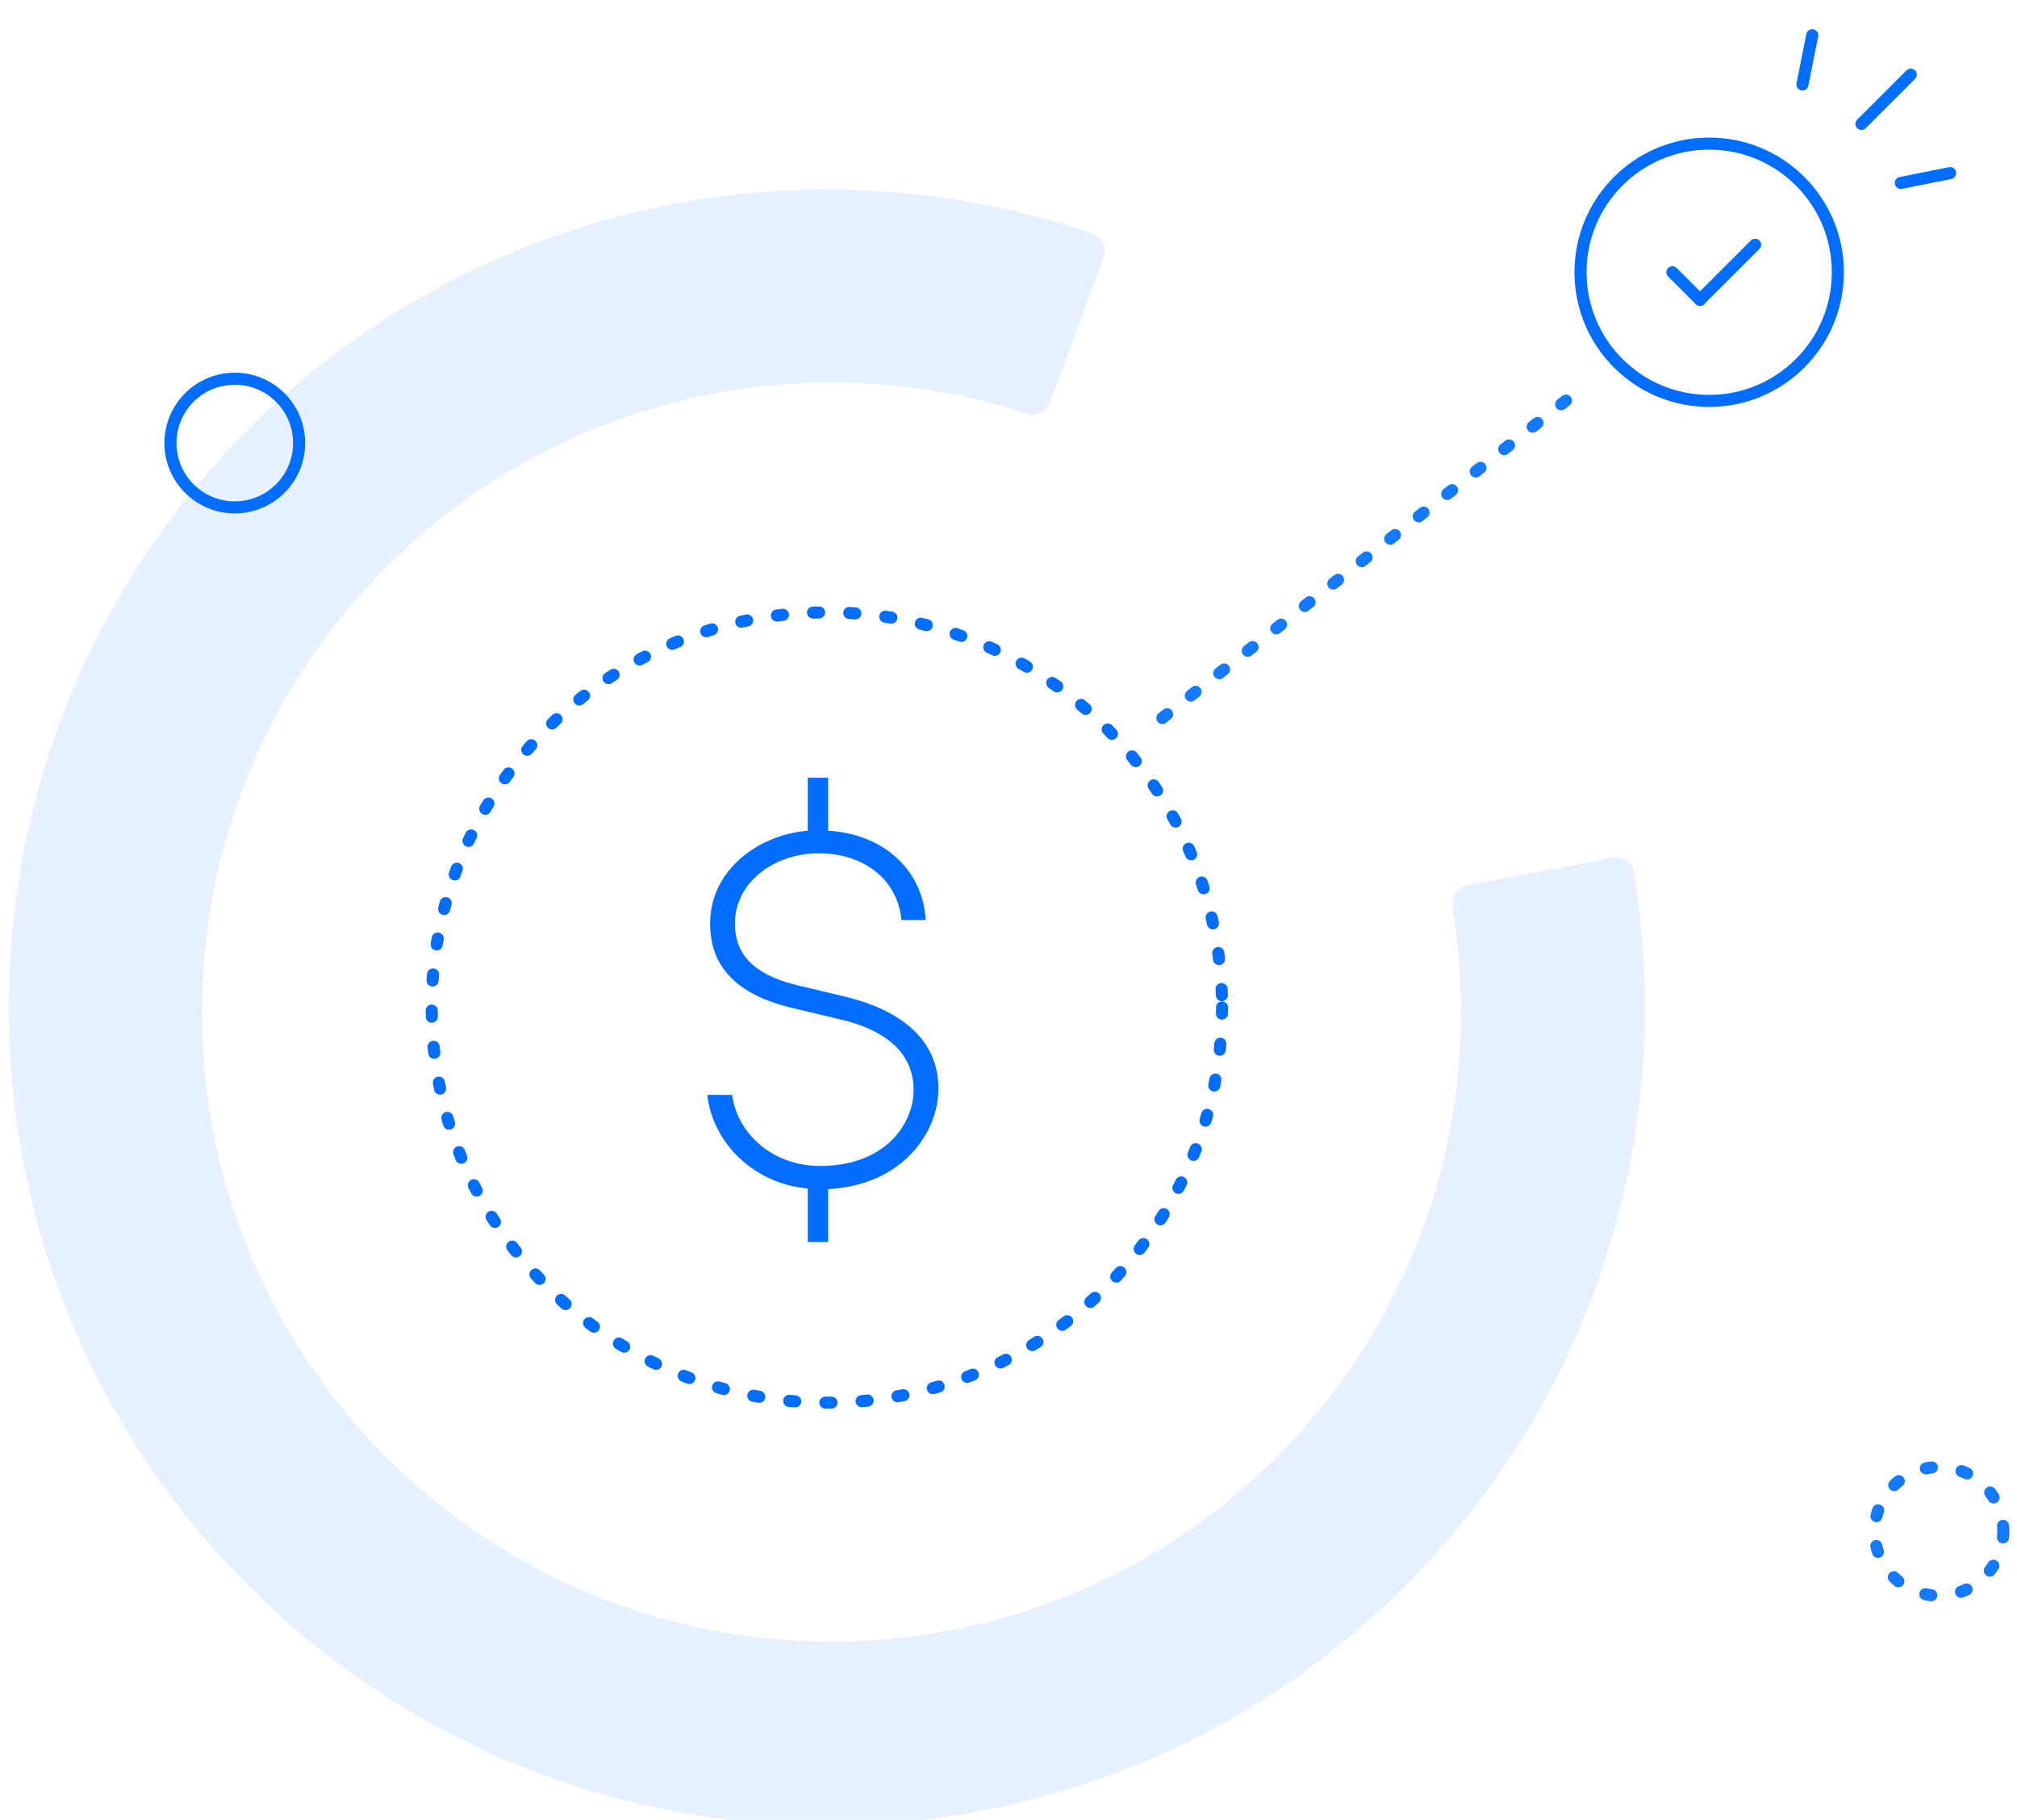 <svg width="133" height="120" viewBox="0 0 133 120" fill="none" xmlns="http://www.w3.org/2000/svg">
<path opacity="0.1" d="M106.341 56.558C106.99 56.434 107.617 56.86 107.725 57.511C108.209 60.415 108.461 63.399 108.461 66.441C108.461 96.23 84.312 120.379 54.523 120.379C24.733 120.379 0.584 96.23 0.584 66.441C0.584 36.651 24.733 12.502 54.523 12.502C60.663 12.502 66.563 13.528 72.062 15.418C72.686 15.632 73.002 16.32 72.774 16.939L69.235 26.538C69.008 27.153 68.329 27.469 67.706 27.266C63.651 25.944 59.322 25.229 54.825 25.229C31.898 25.229 13.311 43.816 13.311 66.743C13.311 89.671 31.898 108.258 54.825 108.258C77.753 108.258 96.34 89.671 96.34 66.743C96.34 64.378 96.142 62.058 95.762 59.8C95.652 59.146 96.076 58.515 96.727 58.391L106.341 56.558Z" fill="#006DFF"/>
<circle cx="54.522" cy="66.44" r="26.06" stroke="#006DFF" stroke-width="0.796" stroke-linecap="round" stroke-dasharray="0.4 1.99"/>
<circle cx="127.854" cy="100.986" r="4.242" stroke="#1479FE" stroke-width="0.796" stroke-linecap="round" stroke-dasharray="0.4 1.99"/>
<path d="M61.88 71.798C61.88 68.38 59.152 66.561 55.734 65.725L52.534 64.962C48.898 64.089 48.462 62.198 48.462 60.889C48.462 58.162 51.08 56.271 53.989 56.271C56.934 56.271 59.189 57.98 59.443 60.671H61.043C60.825 57.253 58.171 54.998 54.607 54.78V51.289H53.262V54.78C49.88 55.071 46.825 57.471 46.825 60.889C46.825 62.707 47.48 65.325 52.171 66.453L55.371 67.216C58.098 67.834 60.243 69.252 60.243 71.871C60.243 74.161 58.316 76.889 54.098 76.889C50.789 76.889 48.571 74.598 48.28 72.198H46.644C46.934 75.107 49.444 78.016 53.262 78.379V81.907H54.607V78.416C59.516 78.161 61.88 74.671 61.88 71.798Z" fill="#006DFF"/>
<path d="M112.702 26.439C117.388 26.439 121.187 22.64 121.187 17.954C121.187 13.268 117.388 9.47 112.702 9.47C108.017 9.47 104.218 13.268 104.218 17.954C104.218 22.64 108.017 26.439 112.702 26.439Z" stroke="#006DFF" stroke-width="0.796"/>
<path d="M112.097 19.774L115.733 16.138" stroke="#006DFF" stroke-width="0.796" stroke-linecap="round"/>
<path d="M110.278 17.956L112.098 19.775" stroke="#006DFF" stroke-width="0.796" stroke-linecap="round"/>
<path d="M122.746 8.17L125.992 4.924" stroke="#006DFF" stroke-width="0.796" stroke-linecap="round"/>
<path d="M125.342 12.065L128.589 11.416" stroke="#006DFF" stroke-width="0.796" stroke-linecap="round"/>
<path d="M118.85 5.574L119.499 2.327" stroke="#006DFF" stroke-width="0.796" stroke-linecap="round"/>
<path d="M76.644 47.349L103.613 26.138" stroke="#1479FE" stroke-width="0.796" stroke-linecap="round" stroke-dasharray="0.4 1.99"/>
<circle cx="15.482" cy="29.217" r="4.242" transform="rotate(85 15.482 29.217)" stroke="#006DFF" stroke-width="0.796"/>
</svg>
